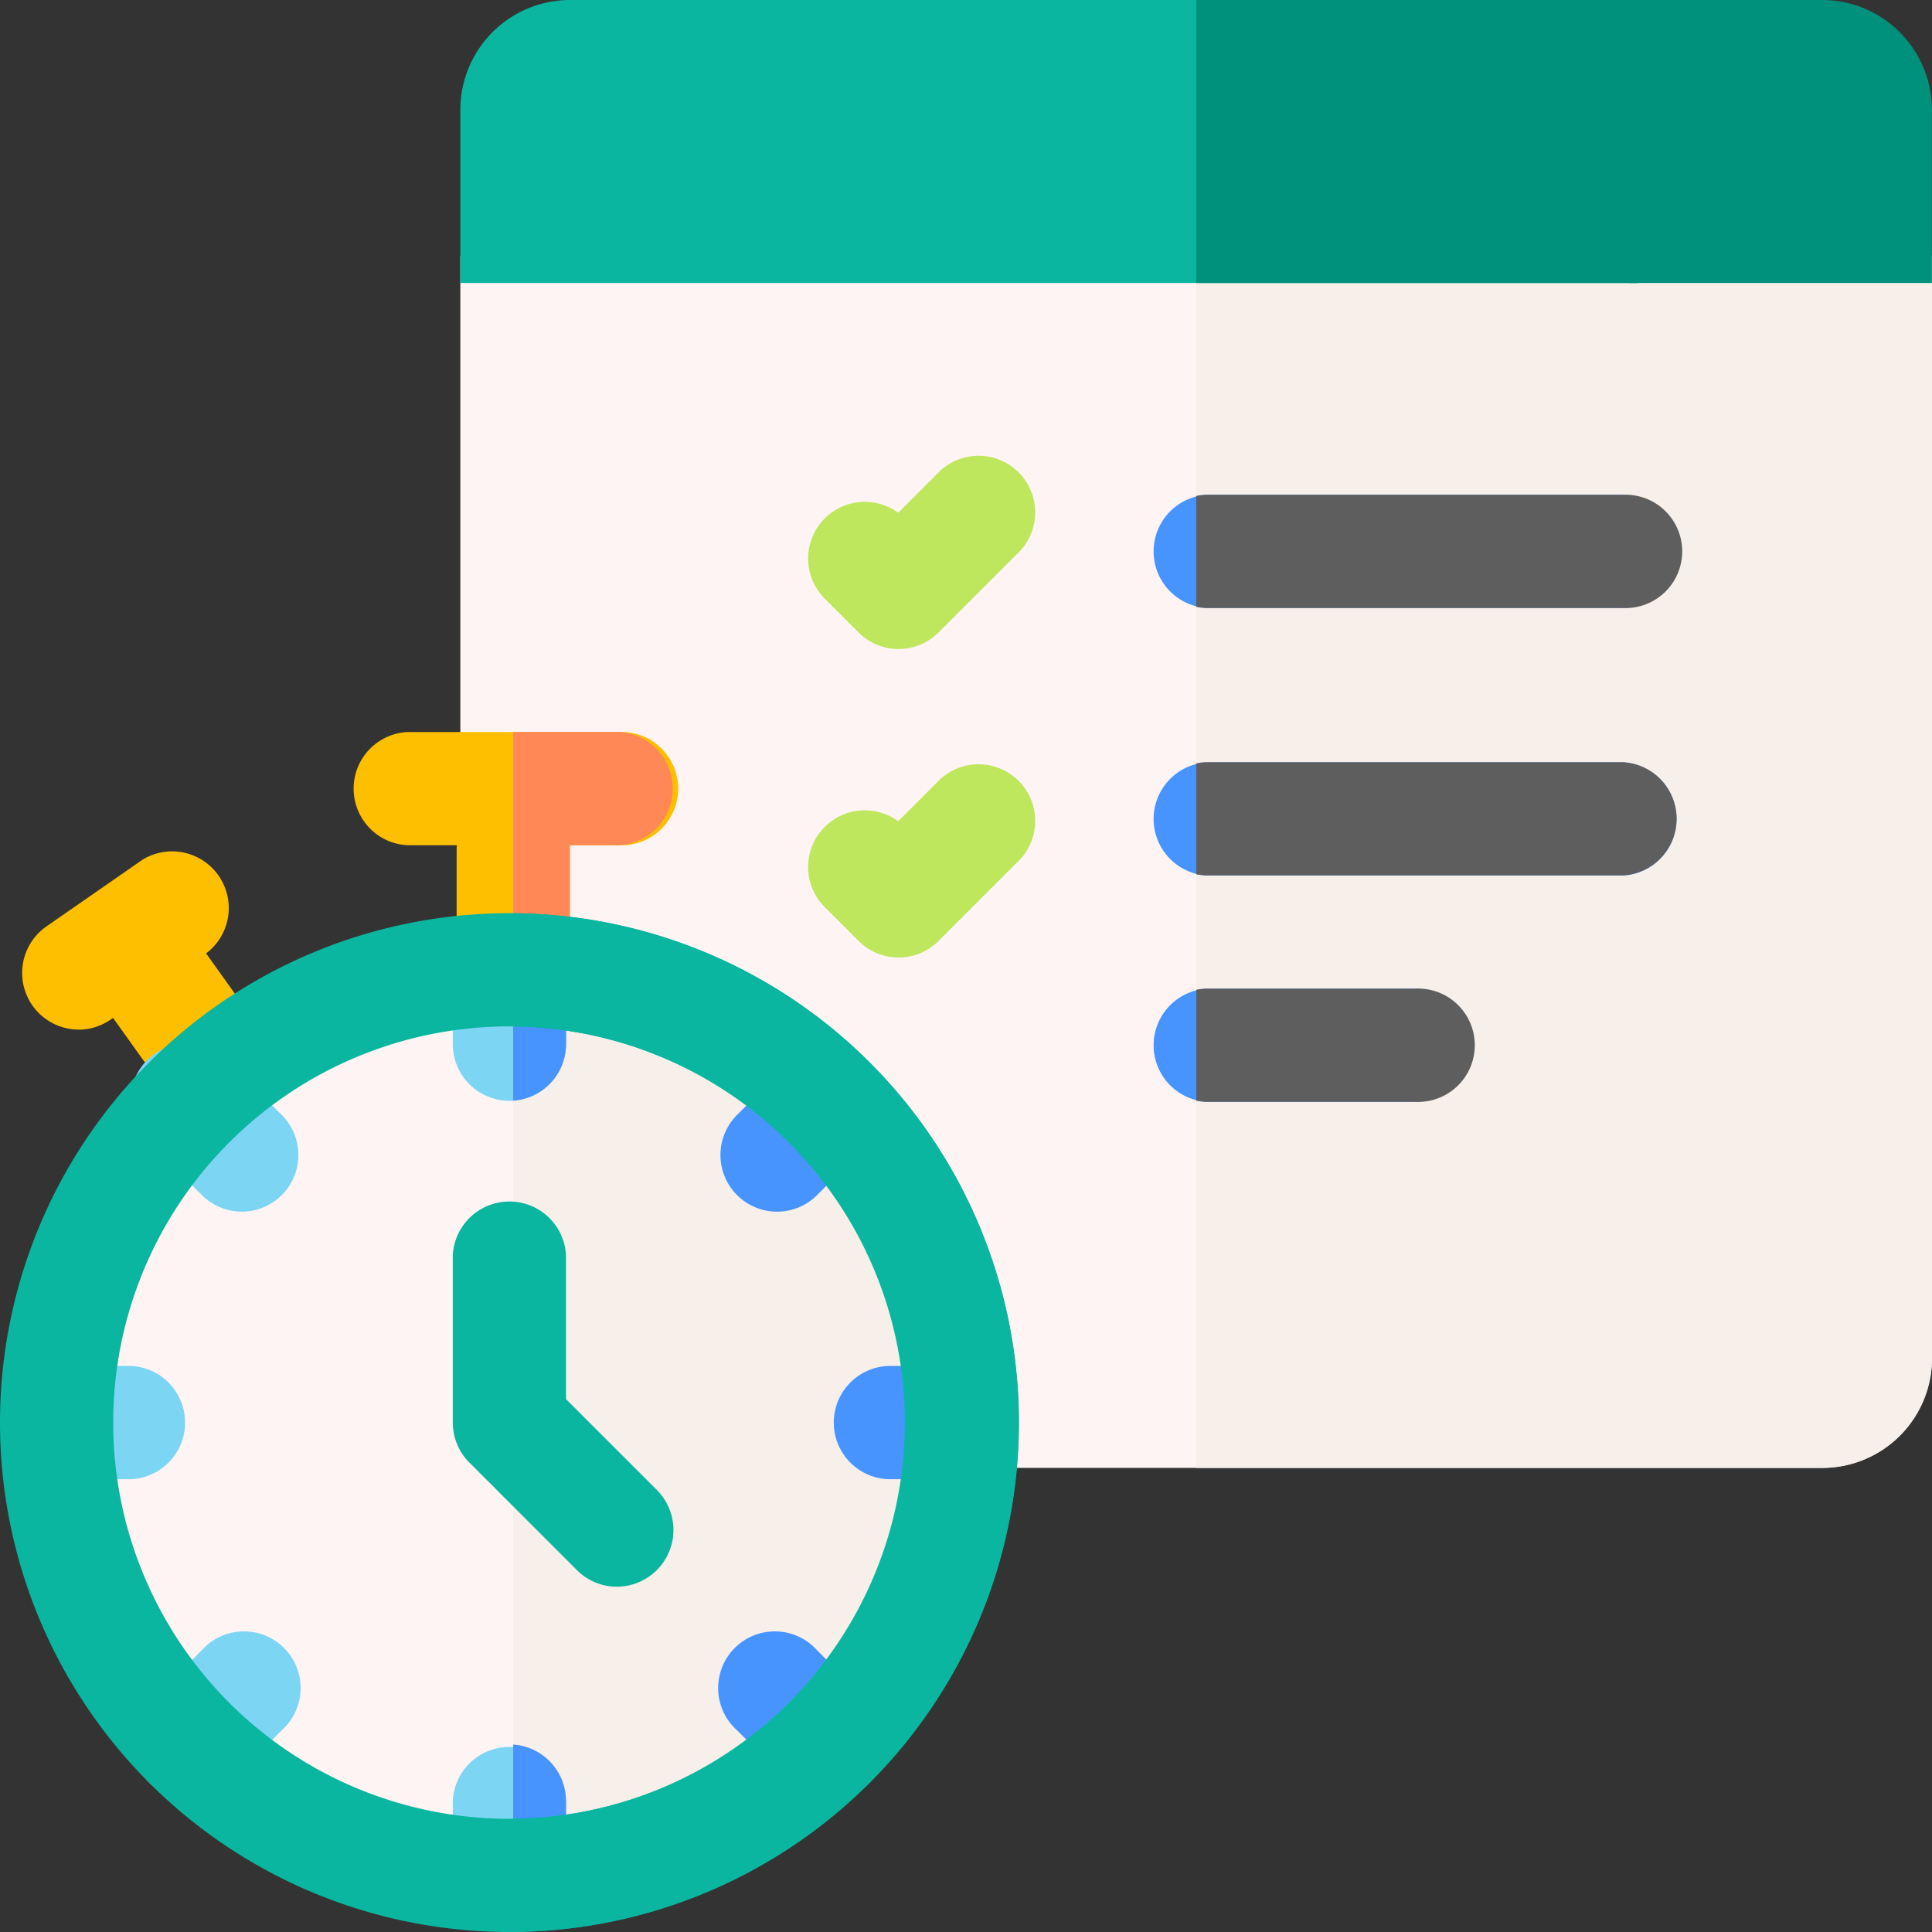 <svg xmlns="http://www.w3.org/2000/svg" width="75" height="75" viewBox="0 0 75 75"><rect x="0" y="0" width="75" height="75" fill="#333333" stroke="none"/><defs><style>.a{fill:#fff4f4;}.b,.d{fill:#f6efea;}.c{fill:#0ab69f;}.d{fill-rule:evenodd;}.e{fill:#fdbf00;}.f{fill:#bee75e;}.g{fill:#ff8856;}.h{fill:#4793ff;}.i{fill:#7dd5f4;}.j{fill:#00917d;}.k{fill:#5e5e5e;}</style></defs><g transform="translate(17.871 9.927)"><path class="a" d="M122,67.766v42.8a4.262,4.262,0,0,0,4.257,4.257h48.615a4.262,4.262,0,0,0,4.257-4.257v-42.8Z" transform="translate(-122 -67.766)"/></g><path class="b" d="M317,67.766v47.056h24.308a4.262,4.262,0,0,0,4.257-4.257v-42.8Z" transform="translate(-270.564 -57.839)"/><path class="c" d="M167.706,0H126.257A4.262,4.262,0,0,0,122,4.257v6.729h45.706Z" transform="translate(-104.129)"/><g transform="translate(2.197 37.646)"><circle class="a" cx="17.578" cy="17.578" r="17.578"/></g><path class="d" d="M136,257.012v35.153a17.577,17.577,0,0,0,0-35.153Z" transform="translate(-116.078 -219.364)"/><g transform="translate(2.866 34.483)"><path class="e" d="M24.023,242.964a2.195,2.195,0,0,1-1.789-.919l-2.261-3.163a2.2,2.2,0,0,1,3.575-2.556l2.261,3.163a2.2,2.2,0,0,1-1.786,3.475Z" transform="translate(-19.562 -235.406)"/></g><g transform="translate(0.849 32.977)"><path class="e" d="M7.993,232.113a2.2,2.2,0,0,1-1.254-4l3.745-2.6a2.2,2.2,0,0,1,2.5,3.611l-3.745,2.6a2.188,2.188,0,0,1-1.25.392Z" transform="translate(-5.793 -225.121)"/></g><path class="e" d="M103.4,194H95.2a2.2,2.2,0,0,0,0,4.395h1.912c0,.05-.008.1-.008.152v3.545a2.2,2.2,0,0,0,4.395,0v-3.545c0-.051,0-.1-.008-.152H103.4a2.2,2.2,0,1,0,0-4.395Z" transform="translate(-79.377 -165.583)"/><g transform="translate(31.348 17.615)"><path class="f" d="M217.535,127.834a2.19,2.19,0,0,1-1.554-.644l-1.337-1.337a2.2,2.2,0,0,1,2.876-3.309l1.647-1.647a2.2,2.2,0,0,1,3.107,3.107l-3.185,3.185A2.191,2.191,0,0,1,217.535,127.834Z" transform="translate(-214 -120.254)"/></g><path class="g" d="M140.1,194H136V204.29a2.2,2.2,0,0,0,2.2-2.2v-3.545c0-.051,0-.1-.008-.152H140.1a2.2,2.2,0,0,0,0-4.395Z" transform="translate(-116.078 -165.583)"/><g transform="translate(44.678 19.208)"><path class="h" d="M323.311,135.522H307.2a2.2,2.2,0,0,1,0-4.395h16.113a2.2,2.2,0,0,1,0,4.395Z" transform="translate(-305 -131.127)"/></g><g transform="translate(31.348 29.59)"><path class="f" d="M217.535,209.58a2.19,2.19,0,0,1-1.554-.644l-1.337-1.337a2.2,2.2,0,0,1,2.876-3.309l1.647-1.647a2.2,2.2,0,0,1,3.107,3.107l-3.185,3.185A2.19,2.19,0,0,1,217.535,209.58Z" transform="translate(-214 -202)"/></g><g transform="translate(44.678 29.59)"><path class="h" d="M323.311,206.4H307.2a2.2,2.2,0,0,1,0-4.395h16.113a2.2,2.2,0,0,1,0,4.395Z" transform="translate(-305 -202.001)"/></g><g transform="translate(44.678 38.379)"><path class="h" d="M315.254,266.395H307.2a2.2,2.2,0,0,1,0-4.395h8.057a2.2,2.2,0,0,1,0,4.395Z" transform="translate(-305 -262)"/></g><g transform="translate(17.578 35.449)"><path class="i" d="M122.2,249.285a2.2,2.2,0,0,1-2.2-2.2V244.2a2.2,2.2,0,0,1,4.395,0v2.89A2.2,2.2,0,0,1,122.2,249.285Z" transform="translate(-120 -242)"/></g><g transform="translate(32.266 53.027)"><path class="h" d="M225.358,366.395h-2.89a2.2,2.2,0,0,1,0-4.395h2.89a2.2,2.2,0,0,1,0,4.395Z" transform="translate(-220.271 -362)"/></g><path class="h" d="M136,242.051v7.27a2.2,2.2,0,0,0,2.051-2.19v-2.89A2.2,2.2,0,0,0,136,242.051Z" transform="translate(-116.078 -206.594)"/><g transform="translate(17.578 67.715)"><path class="i" d="M122.2,469.556a2.2,2.2,0,0,1-2.2-2.2v-2.89a2.2,2.2,0,0,1,4.395,0v2.89A2.2,2.2,0,0,1,122.2,469.556Z" transform="translate(-120 -462.271)"/></g><path class="h" d="M136,462.322v7.27a2.2,2.2,0,0,0,2.051-2.19v-2.89A2.2,2.2,0,0,0,136,462.322Z" transform="translate(-116.078 -394.599)"/><g transform="translate(0 53.027)"><path class="i" d="M5.087,366.395H2.2A2.2,2.2,0,0,1,2.2,362h2.89a2.2,2.2,0,0,1,0,4.395Z" transform="translate(0 -362)"/></g><g transform="translate(27.964 40.598)"><path class="h" d="M193.1,283.586a2.2,2.2,0,0,1-1.554-3.751l2.044-2.043A2.2,2.2,0,0,1,196.7,280.9l-2.044,2.043A2.19,2.19,0,0,1,193.1,283.586Z" transform="translate(-190.902 -277.147)"/></g><g transform="translate(27.964 63.414)"><path class="h" d="M195.143,439.341a2.19,2.19,0,0,1-1.554-.644l-2.044-2.043a2.2,2.2,0,1,1,3.107-3.107l2.044,2.043a2.2,2.2,0,0,1-1.554,3.751Z" transform="translate(-190.902 -432.903)"/></g><g transform="translate(5.149 63.414)"><path class="i" d="M37.345,439.341a2.2,2.2,0,0,1-1.554-3.751l2.043-2.043a2.2,2.2,0,1,1,3.107,3.107L38.9,438.7A2.191,2.191,0,0,1,37.345,439.341Z" transform="translate(-35.147 -432.903)"/></g><g transform="translate(5.149 40.598)"><path class="i" d="M39.389,283.586a2.19,2.19,0,0,1-1.554-.644L35.792,280.9a2.2,2.2,0,1,1,3.107-3.107l2.043,2.043a2.2,2.2,0,0,1-1.554,3.751Z" transform="translate(-35.148 -277.148)"/></g><g transform="translate(17.578 46.542)"><path class="c" d="M126.372,332.783a2.19,2.19,0,0,1-1.554-.644l-4.175-4.175a2.2,2.2,0,0,1-.644-1.554v-6.485a2.2,2.2,0,0,1,4.395,0V325.5l3.531,3.531a2.2,2.2,0,0,1-1.554,3.751Z" transform="translate(-120 -317.729)"/></g><path class="j" d="M439.261,0h-7.5V10.986h11.753V4.257A4.262,4.262,0,0,0,439.261,0Z" transform="translate(-368.518)"/><g transform="translate(0 35.449)"><path class="c" d="M19.775,281.551a19.775,19.775,0,1,1,19.775-19.775A19.8,19.8,0,0,1,19.775,281.551Zm0-35.156a15.381,15.381,0,1,0,15.381,15.381A15.4,15.4,0,0,0,19.775,246.395Z" transform="translate(0 -242)"/></g><path class="c" d="M136,242.013v4.395a15.38,15.38,0,0,1,0,30.758v4.395a19.774,19.774,0,0,0,0-39.547Z" transform="translate(-116.078 -206.562)"/><g transform="translate(46.436 19.208)"><path class="k" d="M333.553,131.127H317.439a2.2,2.2,0,0,0-.439.044v4.306a2.2,2.2,0,0,0,.439.044h16.113a2.2,2.2,0,1,0,0-4.394Z" transform="translate(-317 -131.127)"/><path class="k" d="M333.553,202H317.439a2.2,2.2,0,0,0-.439.044v4.306a2.2,2.2,0,0,0,.439.044h16.113a2.2,2.2,0,0,0,0-4.395Z" transform="translate(-317 -191.619)"/><path class="k" d="M325.5,262h-8.057a2.2,2.2,0,0,0-.439.044v4.306a2.2,2.2,0,0,0,.439.044H325.5a2.2,2.2,0,1,0,0-4.394Z" transform="translate(-317 -242.829)"/></g><path class="j" d="M317,0h17.142V10.986H317Z" transform="translate(-270.564)"/></svg>